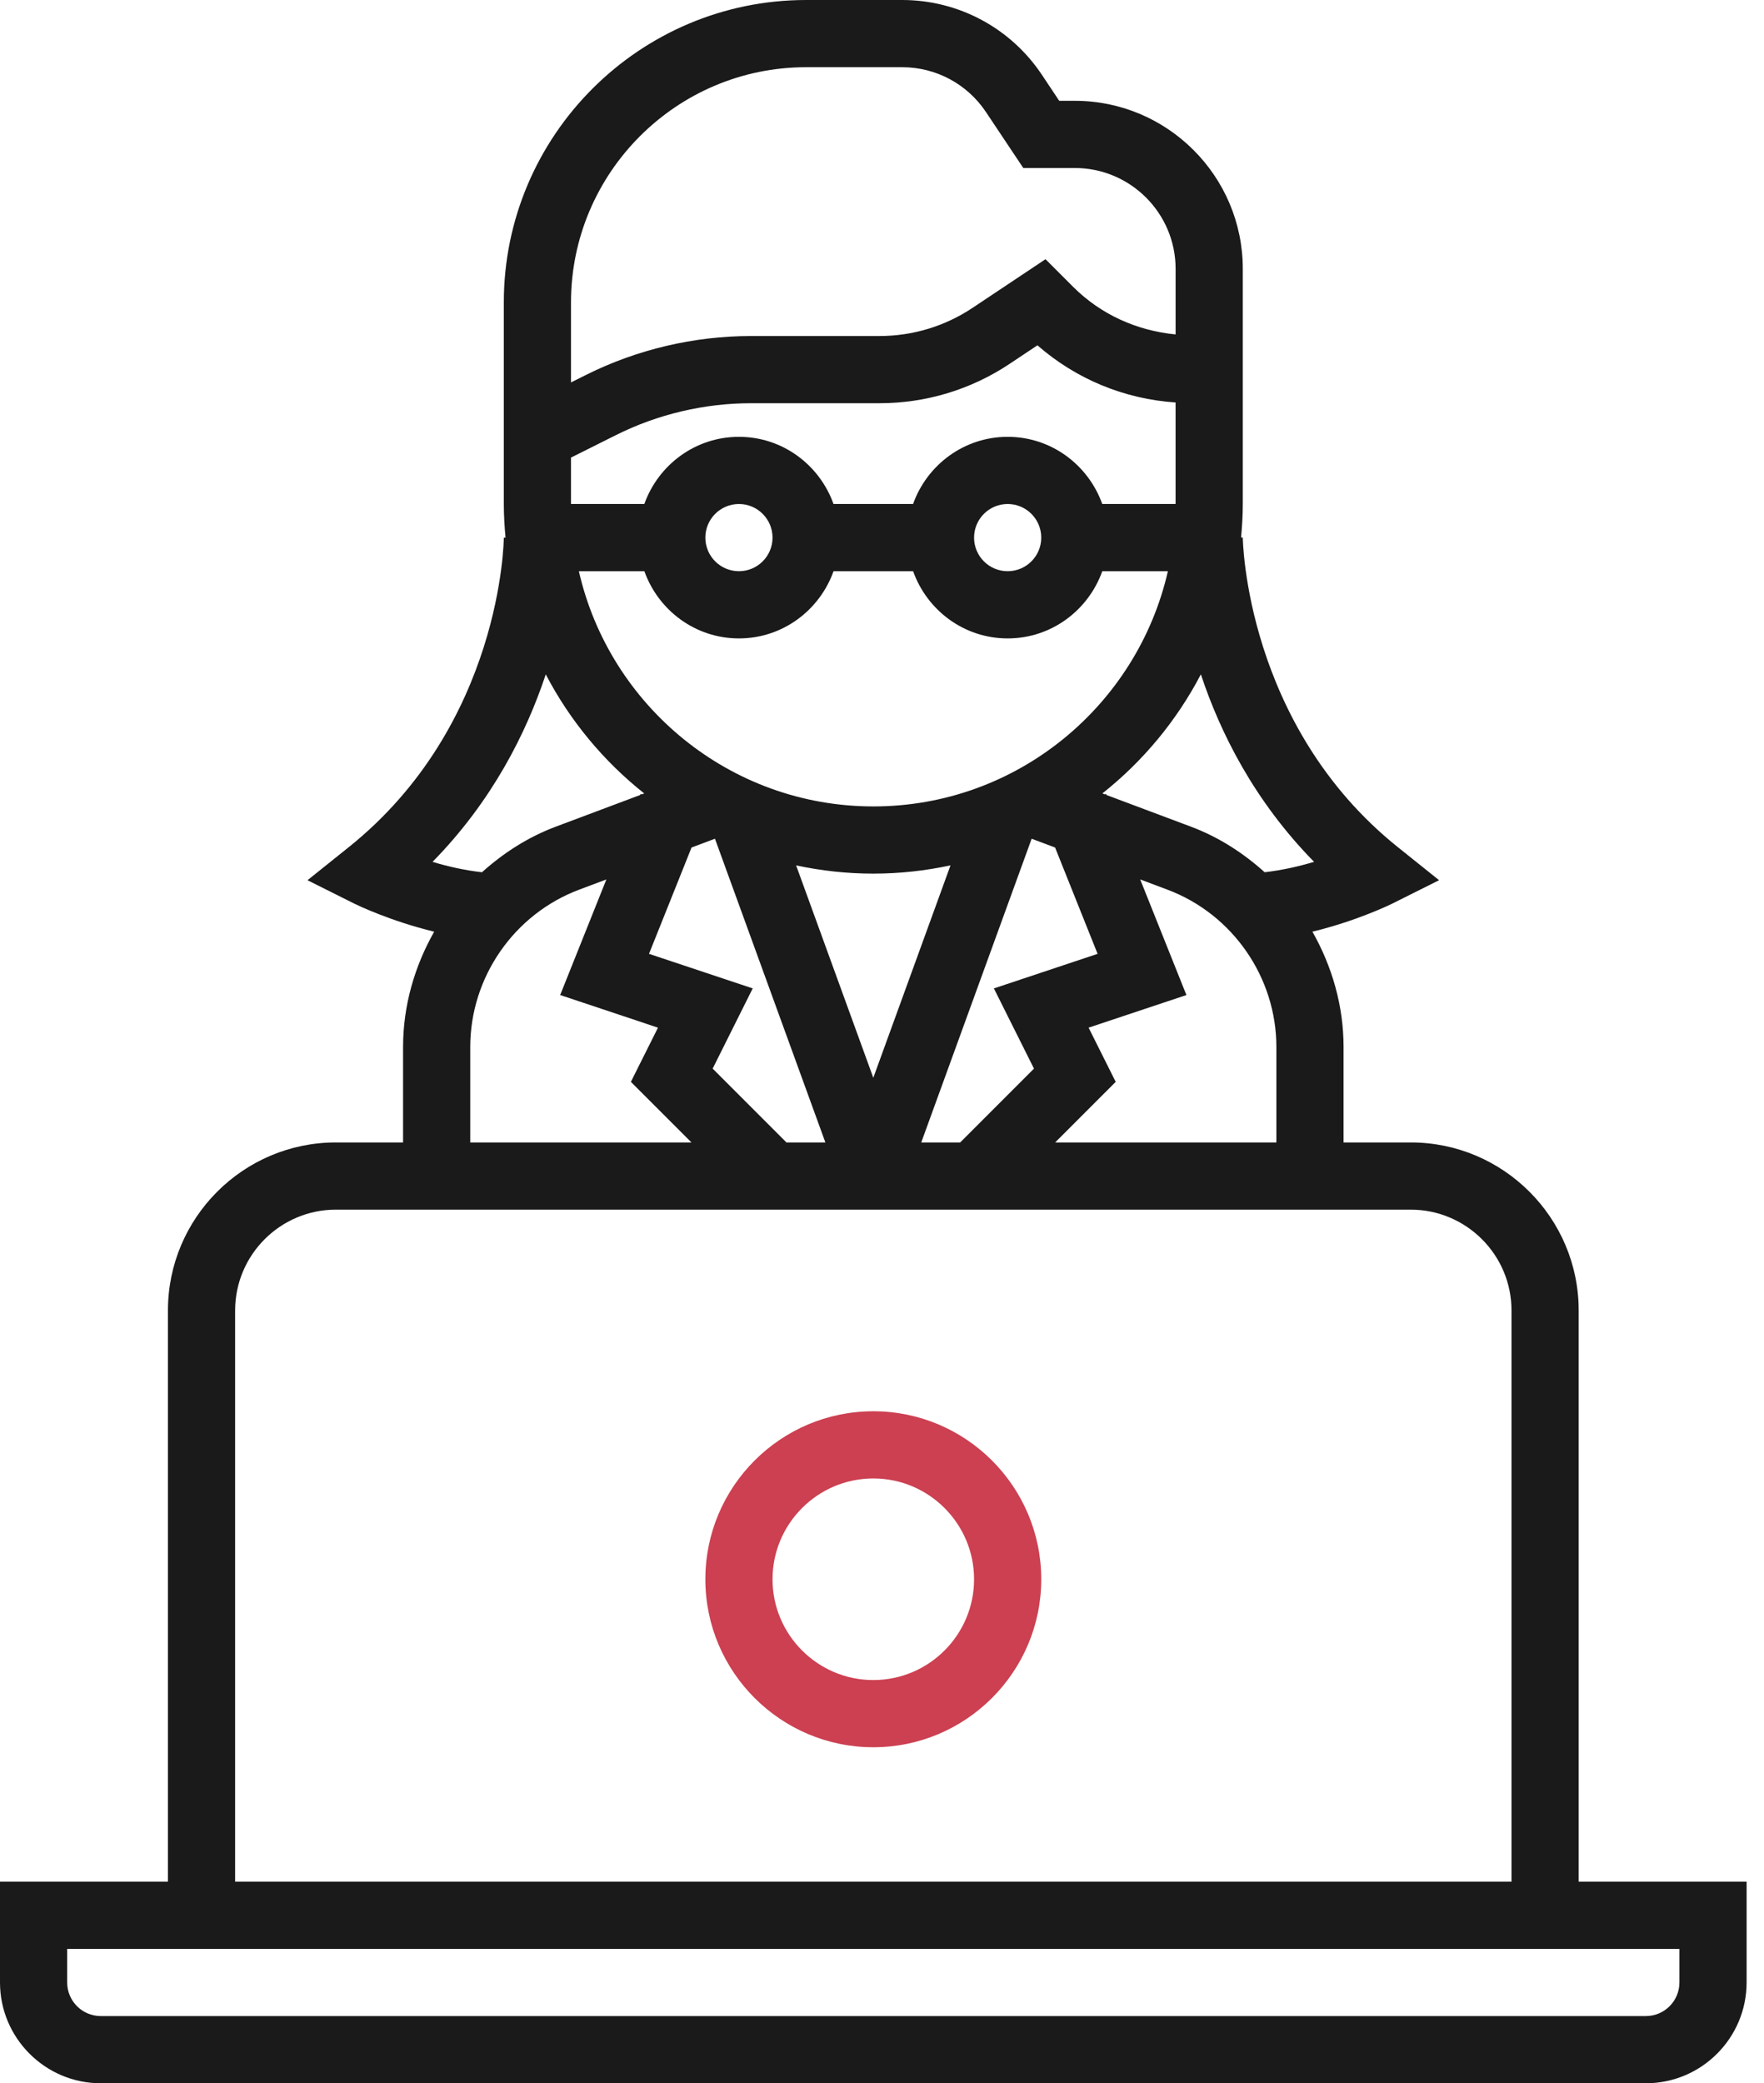 <svg width="72" height="85" viewBox="0 0 72 85" fill="none" xmlns="http://www.w3.org/2000/svg">
<path d="M64.436 76.774V53.468C64.436 49.688 61.36 46.613 57.581 46.613H54.839V42.717C54.839 41.032 54.368 39.426 53.568 38.013C55.371 37.578 56.739 36.912 56.822 36.871L58.738 35.913L57.065 34.573C50.836 29.591 50.726 22.008 50.726 21.931H50.656C50.697 21.48 50.726 21.026 50.726 20.564V10.968C50.726 7.188 47.651 4.113 43.871 4.113H43.233L42.527 3.053C41.252 1.141 39.121 0 36.823 0H32.903C26.099 0 20.564 5.535 20.564 12.339V20.564C20.564 21.028 20.593 21.483 20.634 21.936H20.564C20.564 22.012 20.492 29.561 14.224 34.574L12.551 35.914L14.466 36.872C14.55 36.913 15.918 37.578 17.721 38.014C16.922 39.426 16.452 41.032 16.452 42.717V46.613H13.71C9.93 46.613 6.855 49.688 6.855 53.468V76.774H0V80.887C0 83.155 1.845 85 4.113 85H67.177C69.445 85 71.29 83.155 71.29 80.887V76.774H64.436ZM43.068 46.613L45.539 44.141L44.433 41.93L48.425 40.599L46.539 35.882L47.649 36.299C50.309 37.296 52.097 39.875 52.097 42.717V46.613H43.068ZM32.1 46.613L29.088 43.601L30.723 40.328L26.49 38.918L28.226 34.58L29.182 34.221L33.689 46.613H32.1ZM47.984 20.564H44.99C44.422 18.973 42.914 17.823 41.129 17.823C39.344 17.823 37.836 18.973 37.268 20.564H34.021C33.453 18.973 31.945 17.823 30.16 17.823C28.375 17.823 26.867 18.973 26.299 20.564H23.306V18.67L25.138 17.754C26.842 16.901 28.751 16.452 30.655 16.452H35.896C37.798 16.452 39.637 15.895 41.219 14.839L42.344 14.089C43.924 15.471 45.889 16.279 47.983 16.422V20.564H47.984ZM42.5 21.936C42.5 22.692 41.886 23.306 41.129 23.306C40.372 23.306 39.758 22.692 39.758 21.936C39.758 21.179 40.372 20.564 41.129 20.564C41.886 20.564 42.5 21.179 42.5 21.936ZM31.532 21.936C31.532 22.692 30.918 23.306 30.161 23.306C29.404 23.306 28.79 22.692 28.79 21.936C28.79 21.179 29.404 20.564 30.161 20.564C30.918 20.564 31.532 21.179 31.532 21.936ZM26.301 23.306C26.868 24.898 28.376 26.048 30.161 26.048C31.946 26.048 33.454 24.898 34.022 23.306H37.27C37.837 24.898 39.345 26.048 41.13 26.048C42.915 26.048 44.423 24.898 44.991 23.306H47.669C46.417 28.793 41.507 32.903 35.648 32.903C29.788 32.903 24.879 28.793 23.627 23.306H26.301ZM38.796 35.308L35.645 43.974L32.495 35.309C33.512 35.526 34.565 35.645 35.645 35.645C36.725 35.645 37.778 35.526 38.796 35.308ZM42.108 34.221L43.065 34.58L44.8 38.918L40.567 40.328L42.203 43.601L39.191 46.613H37.602L42.108 34.221ZM53.635 35.164C53.03 35.346 52.334 35.507 51.618 35.588C50.748 34.805 49.746 34.155 48.612 33.73L45.161 32.436L45.145 32.393L45.098 32.411L44.995 32.373C46.653 31.058 48.028 29.404 49.015 27.514C49.802 29.886 51.188 32.672 53.635 35.164ZM32.903 2.742H36.823C38.201 2.742 39.48 3.426 40.245 4.574L41.767 6.855H43.871C46.139 6.855 47.984 8.7 47.984 10.968V13.645C46.406 13.493 44.936 12.836 43.801 11.703L42.674 10.576L39.699 12.559C38.569 13.312 37.255 13.71 35.897 13.71H30.655C28.327 13.71 25.995 14.259 23.911 15.301L23.306 15.604V12.339C23.306 7.048 27.613 2.742 32.903 2.742ZM22.276 27.515C23.263 29.406 24.636 31.058 26.295 32.374L26.192 32.412L26.146 32.395L26.129 32.437L22.68 33.731C21.546 34.156 20.544 34.806 19.672 35.589C18.956 35.508 18.259 35.348 17.655 35.165C20.102 32.672 21.488 29.886 22.276 27.515ZM19.194 42.717C19.194 39.875 20.981 37.296 23.642 36.298L24.75 35.882L22.864 40.599L26.856 41.93L25.75 44.141L28.223 46.613H19.194V42.717ZM9.597 53.468C9.597 51.2 11.442 49.355 13.71 49.355H57.581C59.848 49.355 61.694 51.2 61.694 53.468V76.774H9.597V53.468ZM68.548 80.887C68.548 81.644 67.934 82.258 67.177 82.258H4.113C3.356 82.258 2.742 81.644 2.742 80.887V79.516H68.548V80.887Z" fill="#1A1A1A"/>
<path d="M35.645 57.581C31.865 57.581 28.79 60.656 28.79 64.436C28.79 68.215 31.865 71.29 35.645 71.29C39.425 71.29 42.5 68.215 42.5 64.436C42.5 60.656 39.425 57.581 35.645 57.581ZM35.645 68.548C33.378 68.548 31.532 66.703 31.532 64.436C31.532 62.168 33.378 60.323 35.645 60.323C37.913 60.323 39.758 62.168 39.758 64.436C39.758 66.703 37.913 68.548 35.645 68.548Z" fill="#CC4051"/>
</svg>
